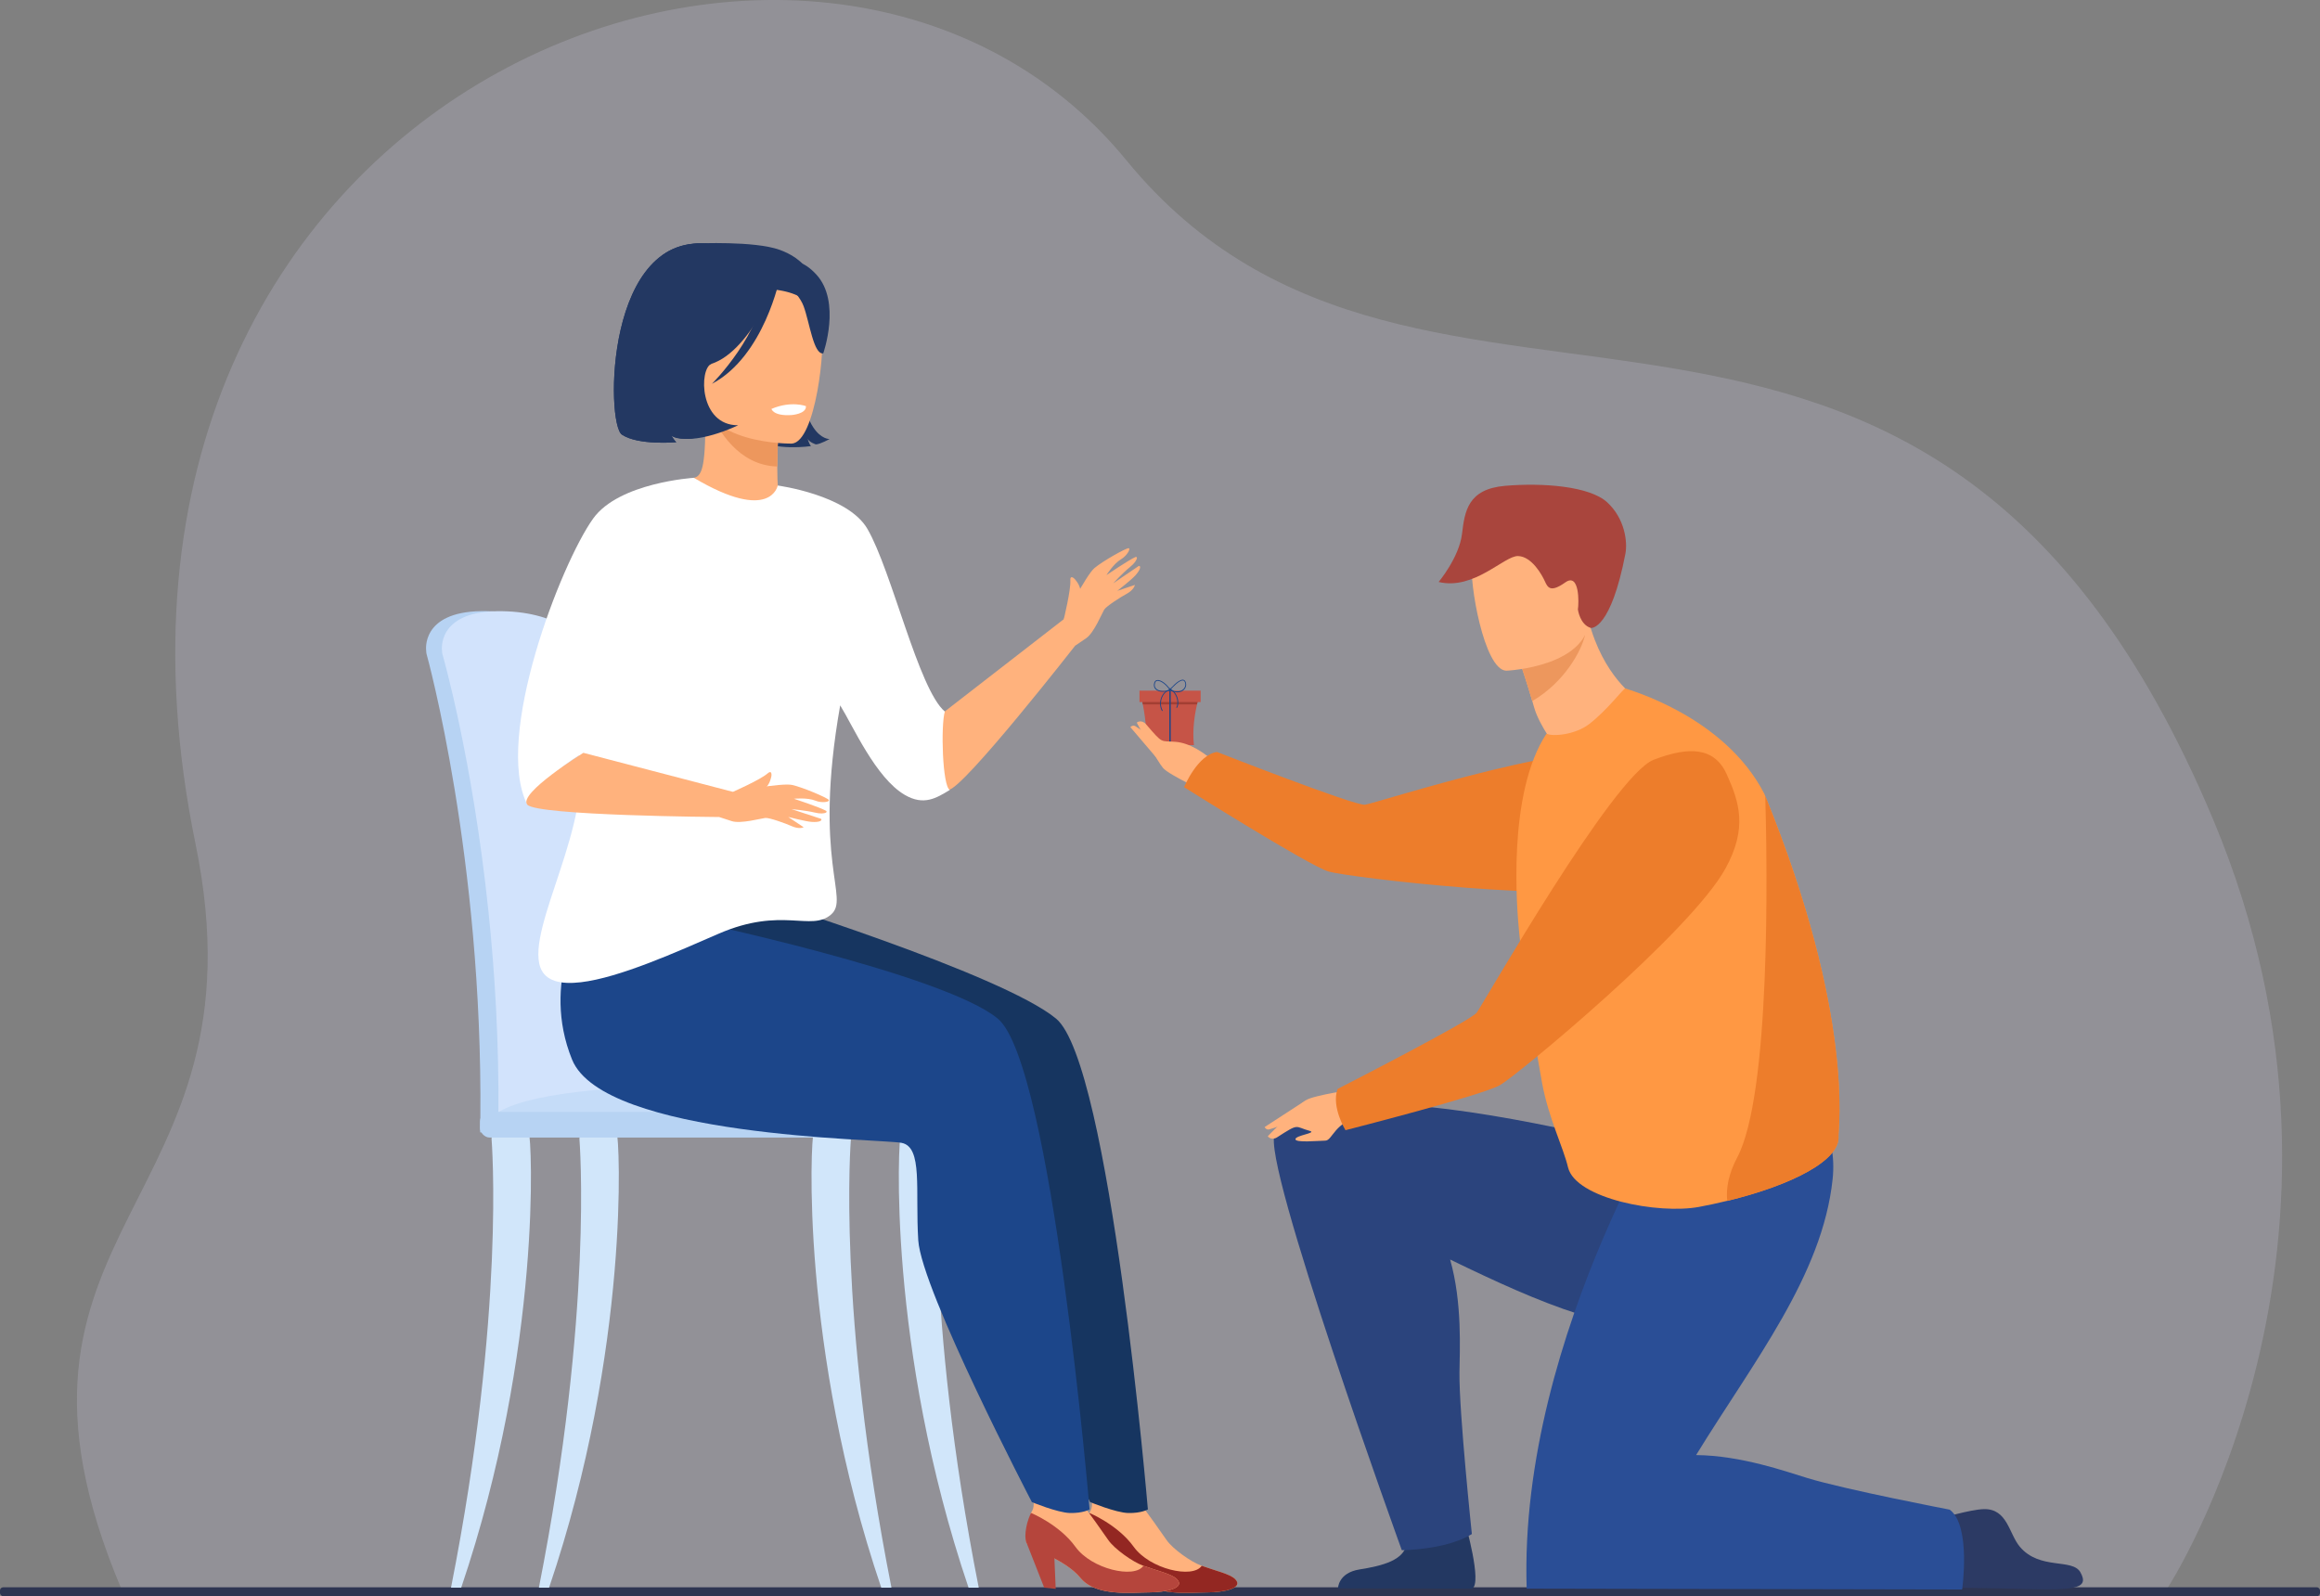 <?xml version="1.0" encoding="UTF-8"?> <svg xmlns="http://www.w3.org/2000/svg" id="Calque_1" viewBox="0 0 400 275.22"><rect x="0" y="0" width="400" height="275.22" fill="#808080" stroke="none"/><defs><style>.cls-1{fill:#2a4e96;}.cls-1,.cls-2,.cls-3,.cls-4,.cls-5,.cls-6,.cls-7,.cls-8,.cls-9,.cls-10,.cls-11,.cls-12,.cls-13,.cls-14,.cls-15,.cls-16,.cls-17,.cls-18,.cls-19,.cls-20,.cls-21,.cls-22{stroke-width:0px;}.cls-2{fill:#2c3a64;}.cls-3{fill:#d1e6fa;}.cls-4{fill:#d2e3fc;}.cls-5{fill:#2b447d;}.cls-6{fill:#a33f33;}.cls-7{fill:#dedaf5;opacity:.2;}.cls-8{fill:#233862;}.cls-9{fill:#c5dcf8;}.cls-10{fill:#b5453c;}.cls-11{fill:#163560;}.cls-12{fill:#ed975d;}.cls-13{fill:#ff9843;}.cls-14{fill:#a9453d;}.cls-15{fill:#b7d3f3;}.cls-16{fill:#fff;}.cls-17{fill:#2e3552;}.cls-18{fill:#1c468a;}.cls-19{fill:#932722;}.cls-20{fill:#ed7d2b;}.cls-21{fill:#ffb27d;}.cls-22{fill:#c65447;}</style></defs><path class="cls-7" d="M373.65,273.93s38.67-59.14,7.98-132.5c-49.61-118.57-136.19-51.23-187.44-113.81C141.43-36.78,6.91,15.04,33.71,145.51c12.97,63.14-39.46,65.43-12.75,128.55l352.69-.13Z"></path><rect class="cls-17" x="0" y="273.69" width="400" height="1.53" rx=".54" ry=".54" transform="translate(400 548.92) rotate(180)"></rect><path class="cls-21" d="M201.73,130.21s-2.39-4.12-3.38-3.72l.93,2.71,2.44,1.01Z"></path><path class="cls-21" d="M162.36,123.09l21.05-16.32c2.39-.12,2.59,1.83,1.96,4.57,0,0-19.31,24.72-21.84,24.87-2.53.15-1.18-13.12-1.18-13.12Z"></path><path class="cls-8" d="M123.57,61.65s-6.77,5.63.69,12.77c0,0-6.4,2.23-8.48.72,0,0,.43.77.82,1.11,0,0-6.55.59-9.37-1.3-2.82-1.9-2.92-35.58,15.51-32.82,0,0,15.38-2.01,14.92,15.94-.46,17.95,5.37,17.63,5.37,17.63,0,0-1.58.89-2.36.93,0,0-1.17-.37-1.43-.99,0,0,.28.98.59,1.28,0,0-6.26.94-9.53-1.26-3.27-2.2-7.41-10.26-6.72-13.99Z"></path><path class="cls-8" d="M122.58,70.83s-5.26-5.01-7.44-9.87c-1.56-3.47-9.06-17.53,4.96-18.98,0,0,10.01-.47,14.33,1.1,3.44,1.25,8.75,4.47,6.95,17.41l-.24,4.28-18.57,6.06Z"></path><path class="cls-15" d="M106.57,170.7c-.6-14.76-1.89-27.61-3.44-36.56-2.47-14.28-4.69-22.49-4.72-22.58-.33-1.26-5.02-6.34-15.47-6.18-10.45.16-9.46,6.82-9.46,6.82h0c0,.23.03.44.07.59.1.34,9.69,35.11,9.27,80.01,0,.63-.08,1.72-.03,2.45,0,0,24.21.62,24.21,0,.84-3.92.43-14.8-.45-24.54Z"></path><path class="cls-4" d="M109.62,192.58c0,.63-.34,1.13-.74,1.13h0c-.4,0-.72-.51-.73-1.13h-20.75c0,.63-.34,1.13-.74,1.13h0c-.41,0-.74-.53-.73-1.16.12-12.85-.61-24.85-1.72-35.44-2.76-26.41-7.86-44.07-7.93-44.31-.05-.16-.07-.37-.07-.59,0,0-.99-6.66,9.45-6.82,10.45-.16,15.15,4.92,15.47,6.18.02.07,1.28,4.72,2.95,13.08.55,2.77,1.15,5.95,1.77,9.5,1.55,8.96,2.84,21.8,3.44,36.56.88,9.75,1.19,17.95.34,21.88Z"></path><path class="cls-9" d="M84.38,193.7h81.34s-1.89-7.67-49-6.52c-33.34.81-32.34,6.52-32.34,6.52Z"></path><path class="cls-3" d="M77.76,273.77c9.43-47.74,7.01-77.04,6.99-77.41-.02-.74,1.33-1.4,2.06-1.43.74-.01,3.99-.22,4.37.41.49.82,2.39,36.92-11.66,78.42h-1.76Z"></path><path class="cls-3" d="M153.7,273.77c-9.43-47.74-7.01-77.04-6.99-77.41.02-.74-1.33-1.4-2.06-1.43-.74-.01-3.99-.22-4.37.41-.49.82-2.39,36.92,11.66,78.42h1.76Z"></path><path class="cls-3" d="M168.75,273.77c-9.43-47.74-7.01-77.04-6.99-77.41.02-.74-1.33-1.4-2.06-1.43-.74-.01-3.99-.22-4.37.41-.49.82-2.39,36.92,11.66,78.42h1.76Z"></path><path class="cls-3" d="M92.91,273.77c9.43-47.74,7.01-77.04,6.99-77.41-.02-.74,1.33-1.4,2.06-1.43.74-.01,3.99-.22,4.37.41.49.82,2.39,36.92-11.66,78.42h-1.76Z"></path><rect class="cls-15" x="82.76" y="191.72" width="84.67" height="4.43" rx="1.67" ry="1.67"></rect><path class="cls-21" d="M208.13,274.58c-2.97,0-9.1.77-11.79-2.5-2.69-3.28-8.51-4.89-9.25-5.93-.4-.57.13-3.08.71-5.28h0c1.45-1.99-.89-4.72-.89-4.72l7.79.52s3.71,4.92,6.44,8.89c1.04,1.5,4.17,3.76,6.05,4.43,2.43.87,4.86,1.41,5.75,2.28,1.58,1.54-1.83,2.32-4.81,2.31Z"></path><path class="cls-19" d="M208.13,274.58c-2.97,0-9.1.77-11.79-2.5-2.69-3.28-8.51-4.89-9.25-5.93-.4-.57-.42-2.84.71-5.28h0s4.9,2,7.67,5.85c2.77,3.85,10.14,5.52,11.7,3.3,0,0,.01-.02.02-.03,2.43.87,4.86,1.41,5.75,2.28,1.58,1.54-1.83,2.32-4.81,2.31Z"></path><polygon class="cls-19" points="186.91 265.65 190.76 273.77 192.74 273.99 192.45 268.31 186.91 265.65"></polygon><path class="cls-11" d="M129.44,154.48s43.33,13.42,52.65,21.17c9.32,7.75,15.82,84.62,15.82,84.62,0,0-1.11.67-3.39.62-2.12-.05-6.56-1.88-6.56-1.88,0,0-19.04-36.51-19.59-45.15-.54-8.64.84-16.1-2.89-16.8-3.73-.69-51.35-.95-56.8-14.36-5.45-13.41,2.03-25,2.03-25l18.72-3.22Z"></path><path class="cls-21" d="M198.08,274.58c-2.97,0-9.1.77-11.79-2.5-2.69-3.28-8.51-4.89-9.25-5.93-.4-.57.13-3.08.71-5.28h0c1.45-1.99-.89-4.72-.89-4.72l7.79.52s3.71,4.92,6.44,8.89c1.04,1.5,4.17,3.76,6.05,4.43,2.43.87,4.86,1.41,5.75,2.28,1.58,1.54-1.83,2.32-4.81,2.31Z"></path><path class="cls-10" d="M198.08,274.58c-2.97,0-9.1.77-11.79-2.5-2.69-3.28-8.51-4.89-9.25-5.93-.4-.57-.42-2.84.71-5.28h0s4.9,2,7.67,5.85c2.77,3.85,10.14,5.52,11.7,3.3,0,0,.01-.02.02-.03,2.43.87,4.86,1.41,5.75,2.28,1.58,1.54-1.83,2.32-4.81,2.31Z"></path><polygon class="cls-10" points="177.04 266.14 180.03 273.75 182.02 273.97 181.72 267.06 177.04 266.14"></polygon><path class="cls-18" d="M118.1,158.54s44.62,9.36,53.94,17.11c9.32,7.75,15.82,84.62,15.82,84.62,0,0-1.11.67-3.39.62-2.12-.05-6.56-1.88-6.56-1.88,0,0-19.04-36.51-19.59-45.15-.54-8.64.84-16.1-2.89-16.8-3.73-.69-51.35-.95-56.8-14.36-5.45-13.41,2.03-25,2.03-25l17.43.84Z"></path><path class="cls-21" d="M134.87,86.56c.05.02-5.19,2.75-9.14,1.67-3.71-1.01-6.14-5.83-6.09-5.84,1.57-.31,2.03-2.47,1.99-11.76l.71.14,11.95,2.37s-.27,3.76-.28,7.31c0,2.98.17,5.8.85,6.12Z"></path><path class="cls-12" d="M134.29,73.13s-.27,3.76-.28,7.31c-6.69-.19-10.23-6.29-11.67-9.67l11.95,2.37Z"></path><path class="cls-21" d="M136.53,76.49s-15.83.26-15.84-9.6c-.01-9.86-2.06-16.47,8.04-17.05,10.1-.58,12.07,3.18,12.88,6.47.8,3.29-.97,19.86-5.08,20.18Z"></path><path class="cls-16" d="M99.62,129.14c-1.56-6.55,3.75-19.25,9.29-29.76,5.03-9.53,10.25-17.26,10.72-16.99,13.27,7.87,14.46,1.33,14.46,1.33h0s12.05,1.6,15.46,7.47c4.23,7.29,8.8,27.65,13.35,31.5-.71,2.38-.42,12.9.86,13.52-2.31,1.4-4.48,2.77-7.77.85-5.01-2.93-8.91-11.85-11.11-15.4,0-.01-.02-.03-.02-.04-4.78,27.05,1.72,33.21-1.57,36.07-3.47,3.01-8.44-1.43-19.36,3.3-7.16,3.11-17.1,7.6-23.79,8.38-3.51.41-6.13-.2-6.98-2.57-2.48-6.89,9.43-25.17,6.45-37.65Z"></path><path class="cls-16" d="M133.01,70.51s.29,1.25,3.41,1.06c0,0,2.62-.16,2.54-1.54,0,0-2.54-.98-5.95.48Z"></path><path class="cls-16" d="M90.91,138.75c3.55-4.98,7.24-7.62,9.67-8.94-.56-1.44,14.92-20.42,14.92-23.36s4.13-24.06,4.13-24.06c0,0-12.9.8-17.36,7.02-5.59,7.79-17.18,37.77-11.36,49.34Z"></path><path class="cls-21" d="M100.58,129.81l25.78,6.73-2.42,4.34s-31.37-.22-33.03-2.13c-1.66-1.91,9.67-8.94,9.67-8.94Z"></path><path class="cls-21" d="M126.36,136.54s4.77-2.1,5.97-3.17c.78-.69.72.3.65.57-.15.54-.34,1.64-1.73,2.55-2,1.32-4.89.06-4.89.06Z"></path><path class="cls-8" d="M134.92,46.3s-5.05,14.16-12.3,16.45c-7.25,2.29-9.6-.61-9.6-.61,0,0,5.4-4.79,6.14-12.68,0,0,11.81-9.06,15.76-3.17Z"></path><path class="cls-8" d="M133.79,47.4s3.74,2.66,4.76,5.39c1.02,2.73,1.73,8.43,3.39,8.14,0,0,3.14-8.89-1.19-13.59-4.59-4.98-6.95.06-6.95.06Z"></path><path class="cls-8" d="M134.48,47.8s-2.68,13.59-11.73,18.38c0,0,8.83-8.74,9.14-17.63.3-8.89,2.59-.76,2.59-.76Z"></path><path class="cls-8" d="M107.23,74.94c2.82,1.9,9.37,1.31,9.37,1.31-.38-.34-.81-1.11-.81-1.11,3.87,1.92,11.47-1.81,11.47-1.81-6.73.02-6.73-9.69-4.64-10.57-.3-7.26.27-16.51.58-20.67-.29.02-.46.04-.46.04-18.42-2.76-18.33,30.92-15.51,32.82Z"></path><path class="cls-21" d="M126.36,136.54s8.37-1.6,10.22-1.19c1.85.41,5.98,2.18,6.29,2.56.31.38-1.2.6-2.28.15-1.39-.57-3.7-.33-3.7-.33,0,0,4.45,1.46,5.54,2.08.11.06.11.22,0,.29-.3.19-1.01.25-2,0-1.42-.35-3.96-.58-3.96-.58l5.06,1.66c.06.02.11.08.1.15-.03.24-.47.47-1.69.39-.94-.05-4.04-.85-4.04-.85l2.66,1.77s-.73.42-2.12-.21c-.95-.43-3.81-1.47-4.5-1.39-.69.07-4.23,1.05-5.77.55-1.54-.5-2.21-.72-2.21-.72-.77-1.79-.56-3.37,2.42-4.34Z"></path><path class="cls-21" d="M183.41,106.77s1.24-5.06,1.13-6.67c-.07-1.04.67-.39.84-.17.34.45,1.09,1.27.96,2.93-.18,2.39-2.94,3.91-2.94,3.91Z"></path><path class="cls-21" d="M183.41,106.77s3.84-7.61,5.29-8.82c1.45-1.22,5.37-3.41,5.86-3.42.49-.01-.26,1.31-1.27,1.9-1.3.76-2.52,2.73-2.52,2.73,0,0,3.87-2.63,5.02-3.12.12-.05.24.04.23.17-.03.35-.42.95-1.22,1.59-1.15.91-2.88,2.79-2.88,2.79l4.4-2.99c.05-.04.13-.03.18.01.17.18.08.66-.72,1.58-.61.71-3.14,2.69-3.14,2.69l3.03-1.02s-.12.83-1.45,1.55c-.92.49-3.49,2.12-3.85,2.72-.36.59-1.75,3.99-3.09,4.91-1.34.91-1.92,1.31-1.92,1.31l-1.96-4.57Z"></path><path class="cls-22" d="M205.84,128.48h-8.22c.14-2.39-.15-5.13-.82-8.19h9.87c-.77,2.89-1.1,5.63-.82,8.19Z"></path><path class="cls-21" d="M200.39,131.84l-5.5-6.46s.37-.42.84-.18c.47.24,3.8,2.7,3.8,2.7l.86,3.94Z"></path><rect class="cls-22" x="196.46" y="119.09" width="10.55" height="1.97"></rect><path class="cls-6" d="M196.96,121.06c.03.13.05.27.08.4h9.34c.03-.13.06-.27.09-.4h-9.51Z"></path><path class="cls-18" d="M200.56,119.29c-.58,0-1.05-.15-1.34-.45-.28-.29-.35-.7-.2-1.15.09-.26.27-.41.52-.43.69-.07,1.74.81,2.22,1.64,0,.02.01.04,0,.05.03,0,.06.02.07.05.01.04-.01.08-.05.09-.44.13-.85.19-1.23.19ZM199.61,117.4s-.04,0-.06,0c-.19.02-.32.13-.39.33-.14.4-.08.75.17,1,.42.44,1.3.53,2.31.25,0,0,0,0,0-.01-.48-.83-1.44-1.57-2.02-1.57Z"></path><path class="cls-18" d="M200.38,122.6s-.05-.01-.06-.04c-.41-.73-.41-1.73,0-2.54.33-.65.86-1.07,1.45-1.15.04,0,.08.02.08.06,0,.04-.02.08-.06.08-.55.07-1.03.46-1.34,1.07-.39.77-.39,1.72,0,2.41.02.03,0,.08-.03.1-.01,0-.02,0-.04,0Z"></path><path class="cls-18" d="M202.89,122.05s-.02,0-.03,0c-.04-.02-.05-.06-.03-.1.23-.48.23-1.12,0-1.74-.22-.6-.63-1.08-1.06-1.26-.04-.02-.05-.06-.04-.1.02-.04.06-.05.1-.04.47.2.9.71,1.14,1.34.25.66.25,1.33,0,1.85-.01.03-.04.04-.07.04Z"></path><path class="cls-18" d="M202.97,119.37c-.37,0-.79-.09-1.22-.28-.04-.02-.05-.06-.04-.1,0,0,0-.01,0-.01,0,0-.02,0-.02-.01-.03-.03-.04-.07,0-.1.06-.07,1.47-1.77,2.29-1.66.19.02.33.14.42.34.21.46.11,1-.26,1.38-.29.3-.7.45-1.18.45ZM201.81,118.95s0,0,0,0c.92.4,1.75.35,2.23-.14.33-.33.42-.81.23-1.22-.07-.15-.17-.24-.31-.25-.61-.08-1.77,1.13-2.16,1.61Z"></path><path class="cls-18" d="M201.73,128.62c-.07,0-.12-.05-.12-.12v-9.74c0-.07.05-.12.12-.12s.12.05.12.12v9.74c0,.07-.05.12-.12.12Z"></path><path class="cls-8" d="M252.6,262.53s3.02,10.51,1.21,11.4l-23.12-.05s0-2.67,3.71-3.26c3.71-.59,8.13-1.57,8.13-4.86,0-4.97,10.06-3.23,10.06-3.23Z"></path><path class="cls-21" d="M208.39,136.78s-6.79-3.11-7.86-4.35c-1.06-1.25-3.68-6.25-4.52-7.79-.06-.11.84-.62,1.59.25,3.02,3.52,2.41,2.79,5.14,3.03q3.36.29,7.68,4.34c2.08,1.95-2.04,4.53-2.04,4.53Z"></path><path class="cls-20" d="M297.73,143.4s-7.08,7.32-14.84,9.35c-12.04,3.15-50.46-1.48-53.82-2.47-3.37-.99-24.92-14.55-24.92-14.55,0,0,2.31-5.58,5.68-6.07,0,0,23.71,9.3,25.5,9.1,1.79-.2,40.37-12.83,46.06-8.02,5.69,4.82,16.33,12.66,16.33,12.66Z"></path><path class="cls-2" d="M334.14,273.76s6.95.03,13.2.19c9.83.26,13.09.25,11.35-2.84-1.39-2.46-7-.33-10.44-4.4-1.89-2.24-2.12-6.57-6.19-6.49-2.32.04-7.77,1.68-7.77,1.68l-.14,11.86Z"></path><path class="cls-5" d="M253.77,264.52s-2.21-20.95-2.14-27.82c.04-3.81.52-12.04-1.61-19.52,15.62,7.58,29.47,13.59,41.83,11.7,15.73-2.4,18.83-17.98,11.18-25.61,0,0-75.09-23.03-83.21-7.73-2.63,4.12,21.87,71.76,21.87,71.76,0,0,7.51,0,12.08-2.78Z"></path><path class="cls-21" d="M282.13,120.35s-4.38,9.64-13.66,8.73c0,0-3.02-3.85-3.95-7.05-.11-.39-.23-.78-.33-1.14-1.06-3.6-1.75-5.59-1.75-5.59,0,0,0,0,0,0,.34-.27,11.31-8.85,11.42-8.42,2.53,9.83,8.27,13.48,8.27,13.48Z"></path><path class="cls-12" d="M273.27,109.55c-.57,2.55-3.46,8.05-9.09,11.34-1.06-3.6-1.75-5.59-1.75-5.59,0,0,0,0,0,0,.32-.19,11-6.49,10.83-5.74Z"></path><path class="cls-21" d="M259.72,115.65s14.88-.64,14.34-9.9c-.54-9.26,1.02-15.58-8.51-15.56-9.52.02-11.16,3.66-11.73,6.79-.57,3.13,2.02,18.6,5.9,18.67Z"></path><path class="cls-14" d="M274.25,108.27c.22.07,3.49.15,5.99-12.78.39-2.03-.08-6.05-3.12-8.86-3.04-2.82-11.17-3.41-17.62-2.86-6.46.56-6.96,4.42-7.43,8.29-.49,4.07-4.03,8.29-4.03,8.29,6.12,1.47,11.3-4.54,13.7-4.47,2.4.08,4.16,3.33,4.64,4.4.48,1.07.99,1.92,3.49.15,2.49-1.77,2.36,3.58,2.18,4.65,0,0,.33,2.61,2.21,3.19Z"></path><path class="cls-1" d="M336.15,260.31s-17.97-3.45-24.54-5.45c-3.65-1.11-11.41-3.89-19.18-3.96,9.91-16.14,21.79-30.97,23.54-47.59,1.67-15.83-15.51-22.99-24.99-17.81,0,0-29.21,44.27-27.76,88.43l75.08.15s1.58-11.04-2.15-13.77Z"></path><path class="cls-13" d="M280.22,118.71c-.31-.02-3.21,3.86-6.29,6.19-2.4,1.81-6.23,2.14-7.3,1.61-6.82,10.39-5.1,30.31-4.69,34.45.46,4.78.7,5.36,1.5,10.79.05.32.1.65.14.97.51,3.37,1.03,6.74,1.59,10.02.22,1.32.45,2.62.69,3.9l.03.17c1.11,6,3.64,11.03,4.46,14.48,1.3,5.4,15.62,8.14,22.62,6.81,1.61-.3,3.18-.64,4.69-1.01,11.37-2.75,19.68-7.09,19.31-11.21-.09-1.05,2.89-20.69-12.77-58.99-6.91-13.48-23.59-17.99-23.99-18.19Z"></path><path class="cls-20" d="M304.36,137.26c.36,12.91.92,51.44-4.84,62.32-1.48,2.8-1.96,5.31-1.72,7.5,11.31-2.75,19.55-7.07,19.19-11.18-.09-1.05,2.87-20.57-12.63-58.63Z"></path><path class="cls-21" d="M233.93,187.77s-7.4,1.05-8.77,1.94c-1.37.89-5.31,4.94-6.55,6.18-.09.09.63.83,1.59.21,3.9-2.52,2.97-1.82,5.62-1.1,1.31.36-2.41.75-2.47,1.42-.06.67,3.95.28,5.17.26,1.22-.02,1.67-3.43,6.07-3.99,2.83-.36-.66-4.92-.66-4.92Z"></path><path class="cls-20" d="M297.73,133.55c2.12,4.71,3.63,9.19-.24,16.22-6,10.9-35.82,35.57-38.85,37.33-3.03,1.76-26.66,7.78-26.66,7.78,0,0-2.47-4-1.37-7.11,0,0,22.9-11.71,23.99-13.15,1.09-1.44,23.55-40.93,30.51-43.61,6.14-2.36,10.5-2.18,12.62,2.53Z"></path><path class="cls-21" d="M225.16,189.71l-7.12,4.63s.24.51.76.41,4.41-1.51,4.41-1.51l1.95-3.53Z"></path></svg> 